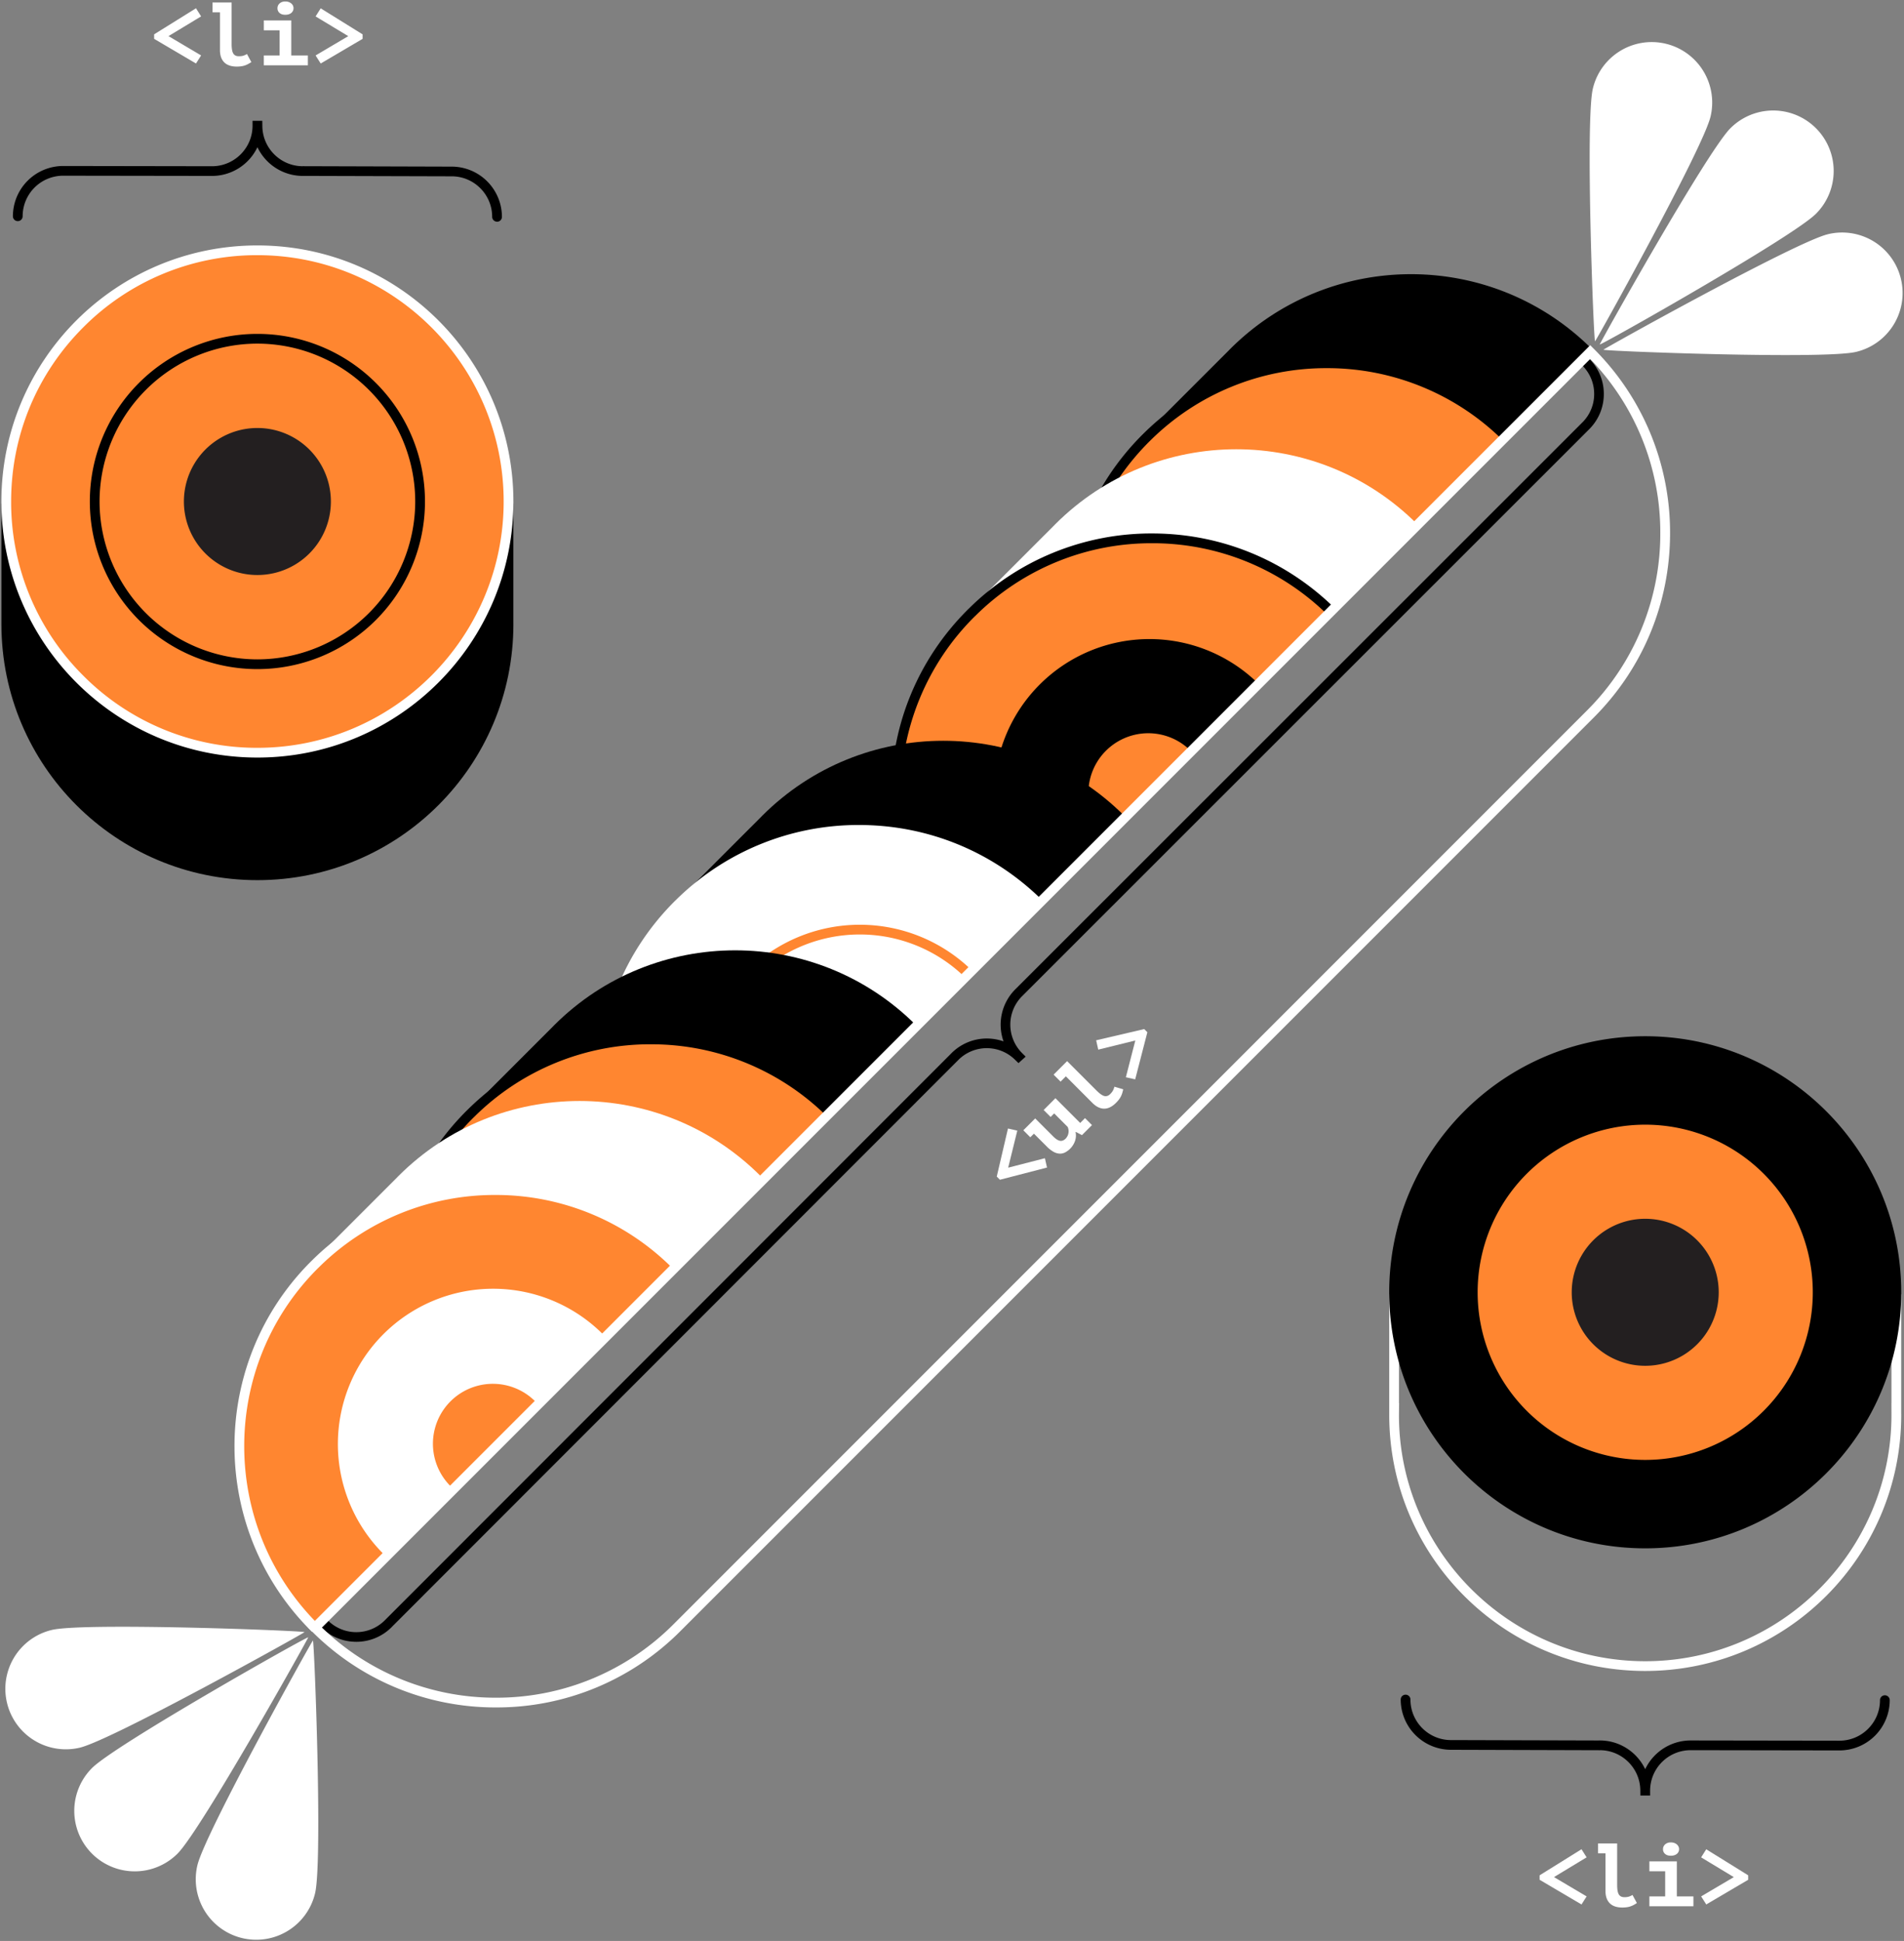 <svg xmlns="http://www.w3.org/2000/svg" viewBox="0 0 782 797"><rect x="0" y="0" width="782" height="797" fill="#808080" stroke="none"/><path d="M146.34 674.16c-5.25 0-10.49-2-14.47-5.98l2.8-2.8a16.52 16.52 0 0 0 23.17.15l.17-.17 232.12-232.24.69-.7a20.5 20.5 0 0 1 21.35-4.8 20.5 20.5 0 0 1 4.8-21.36l233.16-233.04a16.39 16.39 0 0 0 4.62-11.44c0-4.4-1.72-8.55-4.84-11.67l2.8-2.8a20.28 20.28 0 0 1 6 14.47c0 5.46-2.13 10.6-6 14.47l-.24.23-232.7 232.59a16.52 16.52 0 0 0 0 23.33l1.49 1.48-2.96 2.65-1.35-1.31a16.52 16.52 0 0 0-23-.32l-.33.33-232.58 232.7-.23.25a20.4 20.4 0 0 1-14.47 5.98Zm471.93-495.18 35.6-35.6c-41.06-41.06-107.64-41.06-148.7 0l-.58.6-34.41 34.4c41.11-40.45 107.23-40.25 148.09.6Z"/><path fill="#FF8630" d="M619.24 179.96c-40.86-40.86-106.98-41.05-148.08-.6l-.61.6c-41.06 41.06-41.06 107.63 0 148.7"/><path d="M469.14 330.07c-41.78-41.78-41.78-109.75 0-151.53l.61-.6a106.47 106.47 0 0 1 75.14-30.77h.41c28.47.1 55.23 11.25 75.36 31.38l-2.83 2.82a102.5 102.5 0 0 0-72.55-30.2h-.38a102.48 102.48 0 0 0-72.34 29.62l-.6.59c-40.21 40.2-40.21 105.64 0 145.86Z"/><path fill="#fff" d="m546.5 250.87 35.6-35.6c-41.06-41.06-107.63-41.06-148.7 0l-.58.6-34.4 34.4c41.1-40.45 107.22-40.26 148.08.6Z"/><path fill="#FF8630" d="M547.48 251.85c-40.86-40.86-106.98-41.06-148.09-.6l-.6.6c-41.07 41.06-41.07 107.63 0 148.69"/><path d="M397.37 401.95a106.44 106.44 0 0 1-31.38-75.76c0-28.62 11.14-55.52 31.38-75.76l.36-.36.26-.24a106.34 106.34 0 0 1 75.55-30.78c28.46.1 55.22 11.25 75.35 31.38l-2.83 2.83a102.5 102.5 0 0 0-72.54-30.2h-.39a102.5 102.5 0 0 0-72.33 29.62l-.6.57A102.47 102.47 0 0 0 370 326.2a102.5 102.5 0 0 0 30.2 72.93Z"/><path d="m454.71 343.56-.5-.47a24.6 24.6 0 1 1 34.8-34.8c.17.16.32.33.48.5l27.69-27.7-.48-.48a63.76 63.76 0 0 0-90.17 90.16l.5.48Z"/><path d="m426.15 370.57 35.6-35.6c-41.06-41.06-107.63-41.06-148.7 0l-.58.6-34.4 34.4c41.1-40.45 107.22-40.26 148.08.6Z"/><path fill="#fff" d="M427.13 371.55c-40.86-40.86-106.98-41.06-148.09-.6l-.6.6c-41.07 41.06-41.07 107.63 0 148.69"/><path fill="#fff" d="M277.02 521.65c-41.77-41.77-41.77-109.74 0-151.52l.62-.6a106.48 106.48 0 0 1 75.14-30.77h.4c28.47.1 55.23 11.24 75.36 31.37l-2.83 2.83a102.5 102.5 0 0 0-72.54-30.2h-.4a102.49 102.49 0 0 0-72.32 29.62l-.6.58c-40.22 40.21-40.22 105.65 0 145.87Z"/><path fill="#FF8630" d="m334.87 464.78-.14-.13c-.14-.13-.28-.26-.4-.4a26.43 26.43 0 0 1-7.8-18.8 26.64 26.64 0 0 1 45.8-18.42l.14.14-2.91 2.75-.16-.17-.27-.3a22.64 22.64 0 0 0-31.98 0 22.45 22.45 0 0 0-6.62 16c-.02 6 2.37 11.75 6.62 15.98l.3.29.16.14Z"/><path fill="#FF8630" d="m307.16 492.45-.51-.5a65.83 65.83 0 0 1-.01-93 65.83 65.83 0 0 1 93 0l.48.5-2.84 2.81-.48-.49a61.83 61.83 0 0 0-87.33 0 61.35 61.35 0 0 0-18.1 43.68c0 16.5 6.43 32 18.1 43.66l.47.46Z"/><path d="m340.67 456.62 35.6-35.6c-41.06-41.06-107.63-41.06-148.7 0l-.58.6-34.4 34.4c41.1-40.45 107.22-40.26 148.08.6Z"/><path fill="#FF8630" d="M341.65 457.6c-40.86-40.87-106.98-41.06-148.09-.6l-.6.6c-41.07 41.05-41.07 107.63 0 148.69"/><path d="M191.54 607.7a106.44 106.44 0 0 1-31.38-75.76c0-28.62 11.14-55.52 31.38-75.76l.4-.39.22-.22a106.47 106.47 0 0 1 75.14-30.77h.4c28.47.1 55.23 11.25 75.36 31.38l-2.83 2.83a102.49 102.49 0 0 0-72.54-30.2l-.39-.01a102.49 102.49 0 0 0-72.33 29.62l-.6.58a102.46 102.46 0 0 0-30.21 72.94 102.5 102.5 0 0 0 30.2 72.93Z"/><path fill="#fff" d="m276.77 518.49.48.49 35.6-35.6-.48-.5c-41.06-41.06-107.63-41.06-148.7 0l-.58.6-36.36 36.36.5-.49c41.1-40.45 108.68-41.72 149.54-.86Z"/><path fill="#FF8630" d="m278.23 519.96-.48-.5c-40.86-40.86-106.98-41.05-148.09-.6l-.6.6c-41.07 41.06-41.07 107.64 0 148.7l.49.48"/><path fill="#fff" d="m128.15 670.07-.5-.5c-41.79-41.77-41.79-109.75-.01-151.52l.42-.41.2-.2a106.46 106.46 0 0 1 75.14-30.77h.4c28.47.1 55.23 11.25 75.36 31.38l.49.5-2.85 2.81-.47-.48a102.5 102.5 0 0 0-72.54-30.2h-.4a102.48 102.48 0 0 0-72.33 29.62l-.6.58c-40.21 40.21-40.21 105.65 0 145.86l.48.47Z"/><path fill="#fff" d="m185.52 610.7-.5-.47a24.6 24.6 0 0 1 34.8-34.8l.48.5 27.69-27.69-.48-.49a63.76 63.76 0 0 0-90.17 90.17l.5.48Z"/><path fill="#fff" d="M203.72 701.11a106.44 106.44 0 0 1-75.76-31.38l-1.41-1.41 526.58-526.58 1.41 1.42a106.44 106.44 0 0 1 31.38 75.76c0 28.62-11.14 55.52-31.38 75.76L279.49 669.73a106.43 106.43 0 0 1-75.77 31.38Zm-71.5-32.8a102.43 102.43 0 0 0 71.5 28.8 102.5 102.5 0 0 0 72.94-30.2L651.7 291.84a102.47 102.47 0 0 0 30.21-72.93 102.4 102.4 0 0 0-28.8-71.5Zm-5.64 4.02c-.4-.4-79.1 43.98-88.8 53.68a24.84 24.84 0 0 0 35.13 35.13c9.7-9.7 53.87-88.6 53.67-88.8Zm-1.52-2.14c-.13-.57-90.4-4.06-103.76-.9a24.84 24.84 0 1 0 11.48 48.34c13.35-3.17 92.35-47.17 92.28-47.44Zm3.46 3.45c.56.14 4.06 90.41.89 103.76a24.84 24.84 0 0 1-48.34-11.48c3.17-13.35 47.17-92.34 47.45-92.28Zm528.52-532.19c.41.4 79.1-43.97 88.8-53.67a24.84 24.84 0 0 0-35.13-35.13c-9.7 9.7-53.87 88.6-53.67 88.8Zm1.52 2.15c.14.56 90.41 4.06 103.76.89a24.84 24.84 0 0 0-11.48-48.34c-13.34 3.17-92.34 47.17-92.28 47.45Zm-3.45-3.46c-.57-.13-4.06-90.4-.9-103.76a24.84 24.84 0 0 1 48.34 11.48c-3.17 13.35-47.17 92.35-47.44 92.28Z"/><path fill="#fff" d="m410.68 484.43-1.3-1.3 4.61-19.74 3.83.87-3.75 15.21 15.09-3.88.86 3.83Zm17.96-28.64 4.84-4.85 9.07 9.07 1.1 1.1 1.98-1.99 2.87 2.87-4.12 4.12-2.53-1.33-.1.1c.25 1.06.2 2.2-.16 3.44a8.52 8.52 0 0 1-4.08 4.86 4.6 4.6 0 0 1-2.25.53 5.65 5.65 0 0 1-2.5-.72 12.53 12.53 0 0 1-2.87-2.25l-5.24-5.23-1.49 1.48-2.86-2.87 4.87-4.87 7.4 7.4c1.06 1.06 2 1.66 2.8 1.79.81.13 1.58-.17 2.31-.9a4.37 4.37 0 0 0 .83-4.8l-5.55-5.55-1.46 1.46Zm4.09-14.52 5.55-5.55 12.04 12.04c1.34 1.34 2.43 2.1 3.28 2.3.85.18 1.64-.09 2.37-.81.54-.54.93-1.04 1.16-1.5.25-.49.44-1 .56-1.53l3.63 1.07c-.1.49-.22.96-.36 1.42a8.12 8.12 0 0 1-1.34 2.7c-.33.45-.74.92-1.22 1.4-1.63 1.64-3.28 2.44-4.93 2.43-1.65-.02-3.24-.8-4.77-2.32l-10.94-10.95-2.17 2.17Zm33.51 1.93-3.83-.86 3.88-15.09-15.22 3.75-.86-3.83 19.73-4.61 1.3 1.3Zm166.11 328.68v-1.84l17.2-10.7 2.1 3.32-13.4 8.11 13.4 7.93-2.1 3.31Zm23.99-14.93h7.85v17.03c0 1.9.23 3.2.7 3.94.47.74 1.22 1.1 2.25 1.1a6.2 6.2 0 0 0 1.88-.23c.49-.16.98-.39 1.47-.68l1.8 3.31c-.4.28-.83.53-1.24.76a8.26 8.26 0 0 1-2.86.96c-.55.08-1.17.13-1.86.13-2.31 0-4.04-.6-5.2-1.77-1.15-1.18-1.73-2.85-1.73-5.02V761h-3.06v-4.05Zm21.08 21.75h6.49v-10.32h-6.49v-4.06h11.28v14.38h6.81v4.05h-18.09Zm5.6-19.39c0-.76.28-1.41.85-1.95a3.27 3.27 0 0 1 2.36-.81 3.6 3.6 0 0 1 2.47.8c.61.55.92 1.2.92 1.96 0 .79-.3 1.43-.92 1.94-.62.5-1.44.75-2.47.75-1.01 0-1.8-.25-2.36-.75a2.48 2.48 0 0 1-.85-1.94Zm17.77 22.7-2.1-3.31 13.41-7.92-13.42-8.11 2.1-3.32L718 770.04v1.84Zm76.06-246.52v40.66h-.02l.02 4.01a32.64 32.64 0 0 0 0 .83c0 55.77-45.36 101.14-101.13 101.14-55.77 0-101.15-45.37-101.15-101.13l.01-.5v-.3l.05-4.05h-.05v-40.66Zm4-4H570.58v49.5c0 58.06 47.07 105.14 105.13 105.14 58.07 0 105.15-47.08 105.15-105.14l-.01-.84Z"/><path d="M675.72 633.78a102.47 102.47 0 0 1-72.94-30.21 102.46 102.46 0 0 1-30.2-72.93 102.5 102.5 0 0 1 30.2-72.94 102.46 102.46 0 0 1 72.94-30.2c56.87 0 103.14 46.26 103.14 103.14 0 56.87-46.27 103.14-103.14 103.14Z"/><path d="M675.72 429.5c55.77 0 101.14 45.37 101.14 101.14s-45.37 101.14-101.14 101.14a100.49 100.49 0 0 1-71.52-29.62 100.47 100.47 0 0 1-29.63-71.52c0-27.02 10.52-52.42 29.63-71.52a100.48 100.48 0 0 1 71.52-29.62m0-4c-58.07 0-105.15 47.07-105.15 105.14s47.08 105.14 105.15 105.14c58.06 0 105.14-47.07 105.14-105.14S733.78 425.5 675.72 425.5Z"/><path fill="#FF8630" d="M744.54 530.64a68.82 68.82 0 1 1-137.65 0 68.82 68.82 0 0 1 137.65 0Z"/><path fill="#231f20" d="M705.9 530.64a30.18 30.18 0 1 1-60.37 0 30.18 30.18 0 0 1 60.37 0Z"/><path d="M677.72 737.3h-4l-.02-2c0-9-7.2-16.35-16.13-16.63l-.53.01-60.82-.18h-.3a20.66 20.66 0 0 1-20.63-20.63 2 2 0 1 1 4 0c0 9.1 7.33 16.5 16.38 16.64h.28l60.29.17.82-.01c8.22 0 15.33 4.83 18.65 11.8a20.66 20.66 0 0 1 18.64-11.8l61.16.09c9.17 0 16.63-7.47 16.63-16.64a2 2 0 1 1 4 0 20.66 20.66 0 0 1-20.63 20.64l-61.16-.1a16.65 16.65 0 0 0-16.63 16.64Z"/><path fill="#fff" d="M63.3 15.95V14.1L80.5 3.4l2.1 3.33-13.4 8.1 13.4 7.93-2.1 3.31ZM87.28 1.02h7.85v17.03c0 1.9.23 3.2.7 3.94.46.74 1.21 1.1 2.24 1.1.77 0 1.4-.07 1.89-.23a7.2 7.2 0 0 0 1.47-.68l1.8 3.31c-.4.27-.82.52-1.25.76a8.09 8.09 0 0 1-2.85.96c-.56.08-1.18.13-1.86.13-2.31 0-4.05-.6-5.2-1.77-1.16-1.18-1.73-2.86-1.73-5.02V5.07h-3.06V1.02Zm21.08 21.75h6.48V12.45h-6.48V8.39h11.27v14.38h6.82v4.05h-18.1v-4.05Zm5.6-19.39c0-.76.28-1.41.85-1.95a3.28 3.28 0 0 1 2.36-.81 3.6 3.6 0 0 1 2.46.8 2.52 2.52 0 0 1 0 3.9c-.6.5-1.43.75-2.47.75-1 0-1.79-.25-2.35-.75a2.48 2.48 0 0 1-.85-1.94Zm17.76 22.7-2.1-3.31 13.42-7.93-13.42-8.1 2.1-3.32 17.21 10.69v1.84Z"/><path d="M105.72 359.41c-56.88 0-103.15-46.27-103.15-103.14l.04-2.84h-.03v-44.65h206.27v47.49c0 56.88-46.26 103.14-103.13 103.14Z"/><path d="M206.85 210.78v40.65h-.02l.02 4.02v.82c0 55.77-45.36 101.14-101.13 101.14-55.77 0-101.15-45.37-101.15-101.12l.01-.5v-.3l.05-4.06h-.05v-40.65h202.27m4-4H.58v49.49c0 58.07 47.07 105.14 105.14 105.14 58.06 0 105.14-47.07 105.14-105.14l-.01-.84Z"/><path fill="#FF8630" d="M105.72 309.07a102.47 102.47 0 0 1-72.94-30.21 102.46 102.46 0 0 1-30.2-72.94c0-27.55 10.72-53.45 30.2-72.93a102.47 102.47 0 0 1 72.94-30.2c56.87 0 103.14 46.26 103.14 103.14 0 56.87-46.27 103.14-103.14 103.14Z"/><path fill="#fff" d="M105.72 104.78c55.77 0 101.14 45.38 101.14 101.15 0 55.76-45.37 101.14-101.14 101.14a100.49 100.49 0 0 1-71.52-29.63 100.48 100.48 0 0 1-29.63-71.51c0-27.02 10.52-52.42 29.63-71.52a100.48 100.48 0 0 1 71.52-29.63m0-4C47.65 100.78.57 147.86.57 205.93c0 58.06 47.08 105.14 105.15 105.14 58.06 0 105.14-47.07 105.14-105.14s-47.08-105.15-105.14-105.15Z"/><path fill="#FF8630" d="M105.72 272.75a66.9 66.9 0 0 1-66.83-66.83 66.9 66.9 0 0 1 66.83-66.82 66.9 66.9 0 0 1 66.82 66.82 66.9 66.9 0 0 1-66.82 66.83Z"/><path d="M105.72 141.1a64.9 64.9 0 0 1 64.82 64.82 64.9 64.9 0 0 1-64.82 64.83 64.9 64.9 0 0 1-64.83-64.83 64.9 64.9 0 0 1 64.83-64.82m0-4a68.82 68.82 0 1 0 0 137.65 68.82 68.82 0 0 0 0-137.65Z"/><path fill="#231f20" d="M135.9 205.93a30.18 30.18 0 1 1-60.37 0 30.18 30.18 0 0 1 60.37 0Z"/><path d="M204.14 91.03a2 2 0 0 1-2-2c0-9.08-7.32-16.49-16.38-16.63h-.28l-60.29-.17-.82.01a20.66 20.66 0 0 1-18.64-11.8 20.66 20.66 0 0 1-18.65 11.8l-61.16-.09A16.65 16.65 0 0 0 9.3 88.8a2 2 0 1 1-4 0 20.66 20.66 0 0 1 20.64-20.64l61.15.1c9.17 0 16.63-7.47 16.63-16.64v-2h4l.03 2c0 9 7.18 16.35 16.12 16.63l.53-.01 60.82.18h.3a20.66 20.66 0 0 1 20.63 20.63 2 2 0 0 1-2 2Z"/></svg>
